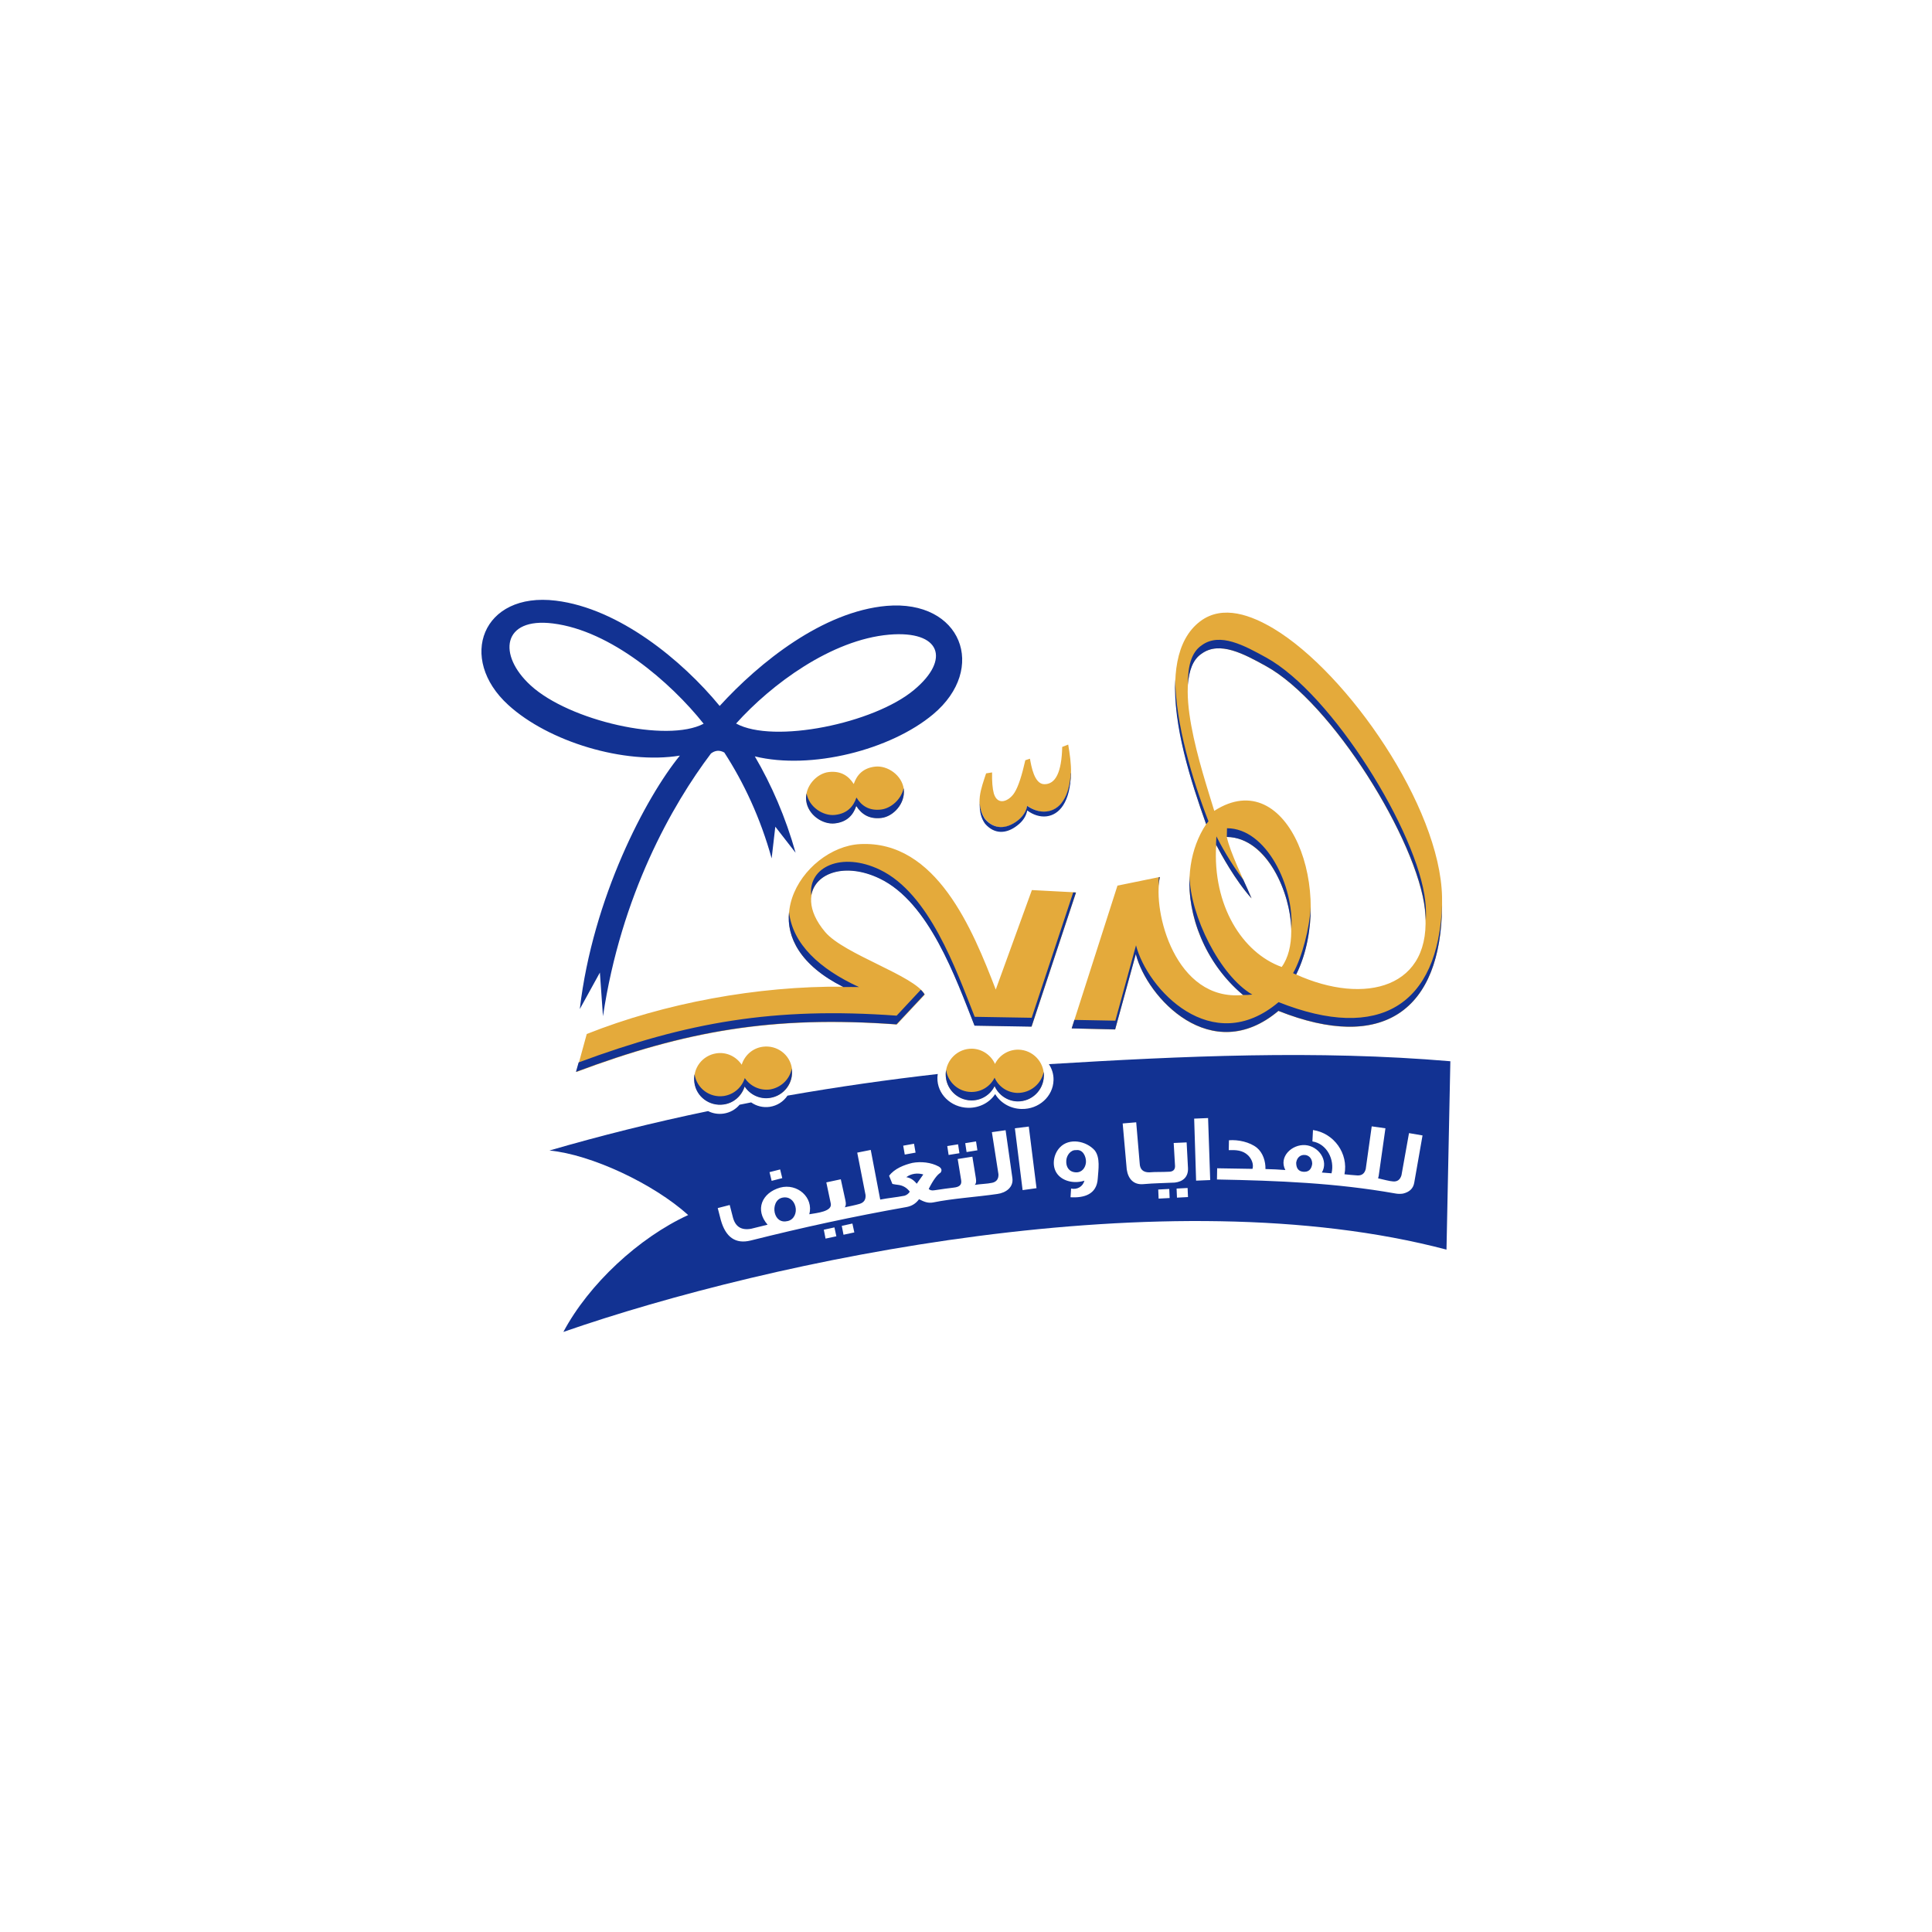 <?xml version="1.0" encoding="utf-8"?>
<!-- Generator: Adobe Illustrator 28.5.0, SVG Export Plug-In . SVG Version: 9.03 Build 54727)  -->
<svg version="1.1" xmlns="http://www.w3.org/2000/svg" xmlns:xlink="http://www.w3.org/1999/xlink" x="0px" y="0px"
	 viewBox="0 0 1000 1000" style="enable-background:new 0 0 1000 1000;" xml:space="preserve">
<style type="text/css">
	.Drop_x0020_Shadow{fill:none;}
	.Outer_x0020_Glow_x0020_5_x0020_pt{fill:none;}
	.Blue_x0020_Neon{fill:none;stroke:#89ABD9;stroke-width:7;stroke-linecap:round;stroke-linejoin:round;}
	.Chrome_x0020_Highlight{fill:url(#SVGID_1_);stroke:#FFFFFF;stroke-width:0.363;stroke-miterlimit:1;}
	.Jive_GS{fill:#FFDC00;}
	.Alyssa_GS{fill:#A5CFE3;}
	.st0{display:none;}
	.st1{display:inline;}
	.st2{fill:#EEF2F8;}
	.st3{fill:#3273CC;}
	.st4{fill:url(#SVGID_00000176020861240113919030000015759802961939949492_);}
	.st5{fill:#D7DEFB;}
	.st6{fill:#14279A;}
	.st7{fill-rule:evenodd;clip-rule:evenodd;fill:url(#SVGID_00000163785443435054710280000008661405810348045710_);}
	.st8{fill:#0F2D73;}
	.st9{fill-rule:evenodd;clip-rule:evenodd;fill:url(#SVGID_00000152951608662711359520000002910489085611222418_);}
	.st10{fill:#F5D553;}
	.st11{fill-rule:evenodd;clip-rule:evenodd;fill:url(#SVGID_00000004514737831912165970000011084687599387656334_);}
	.st12{fill:#0D28B6;}
	.st13{fill-rule:evenodd;clip-rule:evenodd;fill:#0F2D73;}
	.st14{fill-rule:evenodd;clip-rule:evenodd;fill:url(#SVGID_00000102542747821758883270000011665770490563379631_);}
	.st15{fill-rule:evenodd;clip-rule:evenodd;fill:url(#SVGID_00000174593276339795252090000013201247545353648818_);}
	.st16{fill-rule:evenodd;clip-rule:evenodd;fill:url(#SVGID_00000050663226471283360470000005841543209828461723_);}
	.st17{fill-rule:evenodd;clip-rule:evenodd;fill:url(#SVGID_00000142874237822263442100000002264131795946452146_);}
	.st18{fill-rule:evenodd;clip-rule:evenodd;fill:#811A10;}
	.st19{fill-rule:evenodd;clip-rule:evenodd;fill:#FFFF54;}
	.st20{fill-rule:evenodd;clip-rule:evenodd;fill:#F9F9F9;}
	.st21{fill-rule:evenodd;clip-rule:evenodd;fill:#113160;}
	.st22{fill-rule:evenodd;clip-rule:evenodd;fill:#CA9633;}
	.st23{fill-rule:evenodd;clip-rule:evenodd;fill:#3F8EF6;}
	.st24{fill-rule:evenodd;clip-rule:evenodd;fill:#69A530;}
	.st25{fill-rule:evenodd;clip-rule:evenodd;fill:#A07826;}
	.st26{fill:#113160;}
	.st27{fill-rule:evenodd;clip-rule:evenodd;fill:url(#SVGID_00000110469999071297185410000001814582072458819246_);}
	.st28{fill-rule:evenodd;clip-rule:evenodd;fill:url(#SVGID_00000181050932677344691630000006194844754494355081_);}
	.st29{fill-rule:evenodd;clip-rule:evenodd;fill:url(#SVGID_00000132809812225543210820000000275284472852547256_);}
	.st30{fill-rule:evenodd;clip-rule:evenodd;fill:#DDDBF7;}
	.st31{fill-rule:evenodd;clip-rule:evenodd;fill:#6E8527;}
	.st32{fill-rule:evenodd;clip-rule:evenodd;fill:#070055;}
	.st33{fill-rule:evenodd;clip-rule:evenodd;fill:#A3CACA;}
	.st34{fill-rule:evenodd;clip-rule:evenodd;fill:#283F40;}
	.st35{fill-rule:evenodd;clip-rule:evenodd;fill:#406565;}
	.st36{fill-rule:evenodd;clip-rule:evenodd;fill:#D4E6E7;}
	.st37{fill-rule:evenodd;clip-rule:evenodd;fill:#8B1A11;}
	.st38{fill-rule:evenodd;clip-rule:evenodd;fill:#BB401E;}
	.st39{fill-rule:evenodd;clip-rule:evenodd;fill:#570D07;}
	.st40{fill:#BB401E;}
	.st41{fill:#0C267D;}
	.st42{fill:#C06271;}
	.st43{fill-rule:evenodd;clip-rule:evenodd;fill:#7B162B;}
	.st44{fill-rule:evenodd;clip-rule:evenodd;fill:#AC2332;}
	.st45{fill-rule:evenodd;clip-rule:evenodd;}
	.st46{fill-rule:evenodd;clip-rule:evenodd;fill:#F8D95F;}
	.st47{fill-rule:evenodd;clip-rule:evenodd;fill:#784315;}
	.st48{fill:#BE6C3F;}
	.st49{fill:#312406;}
	.st50{fill-rule:evenodd;clip-rule:evenodd;fill:#312406;}
	.st51{fill:#A65F21;}
	.st52{fill-rule:evenodd;clip-rule:evenodd;fill:#673A11;}
	.st53{fill-rule:evenodd;clip-rule:evenodd;fill:#532F0C;}
	.st54{fill-rule:evenodd;clip-rule:evenodd;fill:#601308;}
	.st55{fill-rule:evenodd;clip-rule:evenodd;fill:#80AA33;}
	.st56{fill-rule:evenodd;clip-rule:evenodd;fill:#2A6448;}
	.st57{fill:#2A6448;}
	.st58{fill-rule:evenodd;clip-rule:evenodd;fill:#F9F9F9;stroke:#0D2839;stroke-width:0.567;stroke-miterlimit:10;}
	.st59{fill-rule:evenodd;clip-rule:evenodd;fill:#3A843D;}
	.st60{fill:#3A843D;}
	.st61{fill-rule:evenodd;clip-rule:evenodd;fill:#010872;}
	.st62{fill:#010872;}
	.st63{fill:#718BBF;}
	.st64{fill:#243E67;}
	.st65{fill:#355BA4;}
	.st66{fill:#428CC9;}
	.st67{fill:#0E2A7B;}
	.st68{fill-rule:evenodd;clip-rule:evenodd;fill:#0E2A7B;}
	.st69{fill-rule:evenodd;clip-rule:evenodd;fill:#FFFFFF;}
	.st70{fill-rule:evenodd;clip-rule:evenodd;fill:#6C623E;}
	.st71{fill-rule:evenodd;clip-rule:evenodd;fill:#8C1B11;}
	.st72{fill-rule:evenodd;clip-rule:evenodd;fill:#433B1E;}
	.st73{fill:none;}
	.st74{fill:#6C623E;}
	.st75{fill-rule:evenodd;clip-rule:evenodd;fill:url(#SVGID_00000034088800412795970520000010943580091943928463_);}
	.st76{fill-rule:evenodd;clip-rule:evenodd;fill:#CFBD5F;}
	.st77{fill-rule:evenodd;clip-rule:evenodd;fill:#3B3018;}
	.st78{fill-rule:evenodd;clip-rule:evenodd;fill:#E1CF6E;}
	.st79{fill-rule:evenodd;clip-rule:evenodd;fill:#F0B743;}
	.st80{fill-rule:evenodd;clip-rule:evenodd;fill:#666666;}
	.st81{fill-rule:evenodd;clip-rule:evenodd;fill:#B2B2B2;}
	.st82{fill:#B2B2B2;}
	.st83{fill-rule:evenodd;clip-rule:evenodd;fill:#5B5B5B;}
	.st84{fill:#B3B2B3;}
	.st85{fill-rule:evenodd;clip-rule:evenodd;fill:#FCF1DC;}
	.st86{fill-rule:evenodd;clip-rule:evenodd;fill:#3F6F1D;}
	.st87{fill-rule:evenodd;clip-rule:evenodd;fill:#58A32F;}
	.st88{fill-rule:evenodd;clip-rule:evenodd;fill:#2D4E12;}
	.st89{fill-rule:evenodd;clip-rule:evenodd;fill:#EFD4B1;}
	.st90{fill-rule:evenodd;clip-rule:evenodd;fill:#FAE6BF;}
	.st91{fill:#2D4E12;}
	.st92{fill-rule:evenodd;clip-rule:evenodd;fill:#3C72BD;}
	.st93{clip-path:url(#SVGID_00000088835676135290197320000006211334647077344645_);}
	.st94{fill-rule:evenodd;clip-rule:evenodd;fill:#3D73BD;}
	.st95{fill-rule:evenodd;clip-rule:evenodd;fill:#3D73BE;}
	.st96{fill-rule:evenodd;clip-rule:evenodd;fill:#3E74BE;}
	.st97{fill-rule:evenodd;clip-rule:evenodd;fill:#3F75BE;}
	.st98{fill-rule:evenodd;clip-rule:evenodd;fill:#4076BF;}
	.st99{fill-rule:evenodd;clip-rule:evenodd;fill:#4176BF;}
	.st100{fill-rule:evenodd;clip-rule:evenodd;fill:#4277BF;}
	.st101{fill-rule:evenodd;clip-rule:evenodd;fill:#4278BF;}
	.st102{fill-rule:evenodd;clip-rule:evenodd;fill:#4378C0;}
	.st103{fill-rule:evenodd;clip-rule:evenodd;fill:#4479C0;}
	.st104{fill-rule:evenodd;clip-rule:evenodd;fill:#457AC0;}
	.st105{fill-rule:evenodd;clip-rule:evenodd;fill:#457AC1;}
	.st106{fill-rule:evenodd;clip-rule:evenodd;fill:#467BC1;}
	.st107{fill-rule:evenodd;clip-rule:evenodd;fill:#477BC1;}
	.st108{fill-rule:evenodd;clip-rule:evenodd;fill:#487CC1;}
	.st109{fill-rule:evenodd;clip-rule:evenodd;fill:#497DC2;}
	.st110{fill-rule:evenodd;clip-rule:evenodd;fill:#4A7EC2;}
	.st111{fill-rule:evenodd;clip-rule:evenodd;fill:#4B7FC2;}
	.st112{fill-rule:evenodd;clip-rule:evenodd;fill:#4C7FC3;}
	.st113{fill-rule:evenodd;clip-rule:evenodd;fill:#4D80C3;}
	.st114{fill-rule:evenodd;clip-rule:evenodd;fill:#4E80C4;}
	.st115{fill-rule:evenodd;clip-rule:evenodd;fill:#4F81C4;}
	.st116{fill-rule:evenodd;clip-rule:evenodd;fill:#4F80C3;}
	.st117{fill-rule:evenodd;clip-rule:evenodd;fill:#4C7EC0;}
	.st118{fill-rule:evenodd;clip-rule:evenodd;fill:#4A7CBE;}
	.st119{fill-rule:evenodd;clip-rule:evenodd;fill:#4879BC;}
	.st120{fill-rule:evenodd;clip-rule:evenodd;fill:#4577B9;}
	.st121{fill-rule:evenodd;clip-rule:evenodd;fill:#4374B6;}
	.st122{fill-rule:evenodd;clip-rule:evenodd;fill:#4172B4;}
	.st123{fill-rule:evenodd;clip-rule:evenodd;fill:#3F6FB1;}
	.st124{fill-rule:evenodd;clip-rule:evenodd;fill:#3D6EAE;}
	.st125{fill-rule:evenodd;clip-rule:evenodd;fill:#3A6BAC;}
	.st126{fill-rule:evenodd;clip-rule:evenodd;fill:#3869A9;}
	.st127{fill-rule:evenodd;clip-rule:evenodd;fill:#3666A6;}
	.st128{fill-rule:evenodd;clip-rule:evenodd;fill:#3464A4;}
	.st129{fill-rule:evenodd;clip-rule:evenodd;fill:#3261A1;}
	.st130{fill-rule:evenodd;clip-rule:evenodd;fill:#305F9E;}
	.st131{fill-rule:evenodd;clip-rule:evenodd;fill:#2E5C9C;}
	.st132{fill-rule:evenodd;clip-rule:evenodd;fill:#2C5A99;}
	.st133{fill-rule:evenodd;clip-rule:evenodd;fill:#2A5796;}
	.st134{fill-rule:evenodd;clip-rule:evenodd;fill:#285594;}
	.st135{fill-rule:evenodd;clip-rule:evenodd;fill:#265291;}
	.st136{fill-rule:evenodd;clip-rule:evenodd;fill:#24508E;}
	.st137{fill-rule:evenodd;clip-rule:evenodd;fill:#224D8C;}
	.st138{fill-rule:evenodd;clip-rule:evenodd;fill:#204B89;}
	.st139{fill-rule:evenodd;clip-rule:evenodd;fill:#1E4886;}
	.st140{fill-rule:evenodd;clip-rule:evenodd;fill:#1C4684;}
	.st141{fill-rule:evenodd;clip-rule:evenodd;fill:#1A4381;}
	.st142{fill-rule:evenodd;clip-rule:evenodd;fill:#204A88;}
	.st143{fill-rule:evenodd;clip-rule:evenodd;fill:#224D8B;}
	.st144{fill-rule:evenodd;clip-rule:evenodd;fill:#24508F;}
	.st145{fill-rule:evenodd;clip-rule:evenodd;fill:#275492;}
	.st146{fill-rule:evenodd;clip-rule:evenodd;fill:#2A5795;}
	.st147{fill-rule:evenodd;clip-rule:evenodd;fill:#2D5B99;}
	.st148{fill-rule:evenodd;clip-rule:evenodd;fill:#305E9C;}
	.st149{fill-rule:evenodd;clip-rule:evenodd;fill:#3261A0;}
	.st150{fill-rule:evenodd;clip-rule:evenodd;fill:#3665A3;}
	.st151{fill-rule:evenodd;clip-rule:evenodd;fill:#3968A7;}
	.st152{fill-rule:evenodd;clip-rule:evenodd;fill:#3B6BAA;}
	.st153{fill-rule:evenodd;clip-rule:evenodd;fill:#3F6FAD;}
	.st154{fill-rule:evenodd;clip-rule:evenodd;fill:#4272B1;}
	.st155{fill-rule:evenodd;clip-rule:evenodd;fill:#4575B4;}
	.st156{fill-rule:evenodd;clip-rule:evenodd;fill:#4878B8;}
	.st157{fill-rule:evenodd;clip-rule:evenodd;fill:#4B7BBB;}
	.st158{fill-rule:evenodd;clip-rule:evenodd;fill:#4F7FBE;}
	.st159{fill-rule:evenodd;clip-rule:evenodd;fill:#5181C2;}
	.st160{fill-rule:evenodd;clip-rule:evenodd;fill:#5484C5;}
	.st161{fill-rule:evenodd;clip-rule:evenodd;fill:#5888C9;}
	.st162{fill-rule:evenodd;clip-rule:evenodd;fill:#5B8BCC;}
	.st163{fill-rule:evenodd;clip-rule:evenodd;fill:#5F8FCF;}
	.st164{fill-rule:evenodd;clip-rule:evenodd;fill:#6292D3;}
	.st165{fill-rule:evenodd;clip-rule:evenodd;fill:#6495D5;}
	.st166{fill-rule:evenodd;clip-rule:evenodd;fill:#6596D6;}
	.st167{fill-rule:evenodd;clip-rule:evenodd;fill:#6293D4;}
	.st168{fill-rule:evenodd;clip-rule:evenodd;fill:#6092D3;}
	.st169{fill-rule:evenodd;clip-rule:evenodd;fill:#5E90D2;}
	.st170{fill-rule:evenodd;clip-rule:evenodd;fill:#5D8FD1;}
	.st171{fill-rule:evenodd;clip-rule:evenodd;fill:#5B8DD0;}
	.st172{fill-rule:evenodd;clip-rule:evenodd;fill:#598CCF;}
	.st173{fill-rule:evenodd;clip-rule:evenodd;fill:#578ACE;}
	.st174{fill-rule:evenodd;clip-rule:evenodd;fill:#5689CD;}
	.st175{fill-rule:evenodd;clip-rule:evenodd;fill:#5487CC;}
	.st176{fill-rule:evenodd;clip-rule:evenodd;fill:#5286CB;}
	.st177{fill-rule:evenodd;clip-rule:evenodd;fill:#5184CA;}
	.st178{fill-rule:evenodd;clip-rule:evenodd;fill:#4F83C9;}
	.st179{fill-rule:evenodd;clip-rule:evenodd;fill:#4D81C8;}
	.st180{fill-rule:evenodd;clip-rule:evenodd;fill:#4C80C7;}
	.st181{fill-rule:evenodd;clip-rule:evenodd;fill:#4A7FC6;}
	.st182{fill-rule:evenodd;clip-rule:evenodd;fill:#487EC5;}
	.st183{fill-rule:evenodd;clip-rule:evenodd;fill:#477CC4;}
	.st184{fill-rule:evenodd;clip-rule:evenodd;fill:#457BC3;}
	.st185{fill-rule:evenodd;clip-rule:evenodd;fill:#4379C2;}
	.st186{fill-rule:evenodd;clip-rule:evenodd;fill:#4278C1;}
	.st187{fill-rule:evenodd;clip-rule:evenodd;fill:#4076C0;}
	.st188{fill-rule:evenodd;clip-rule:evenodd;fill:#3F75BF;}
	.st189{fill-rule:evenodd;clip-rule:evenodd;fill:#4277C0;}
	.st190{fill-rule:evenodd;clip-rule:evenodd;fill:#477CC2;}
	.st191{fill-rule:evenodd;clip-rule:evenodd;fill:#4A7FC4;}
	.st192{fill-rule:evenodd;clip-rule:evenodd;fill:#4E81C5;}
	.st193{fill-rule:evenodd;clip-rule:evenodd;fill:#5183C6;}
	.st194{fill-rule:evenodd;clip-rule:evenodd;fill:#5486C8;}
	.st195{fill-rule:evenodd;clip-rule:evenodd;fill:#5788CA;}
	.st196{fill-rule:evenodd;clip-rule:evenodd;fill:#5A8BCB;}
	.st197{fill-rule:evenodd;clip-rule:evenodd;fill:#5D8DCD;}
	.st198{fill-rule:evenodd;clip-rule:evenodd;fill:#6190CE;}
	.st199{fill-rule:evenodd;clip-rule:evenodd;fill:#6593CF;}
	.st200{fill-rule:evenodd;clip-rule:evenodd;fill:#6895D1;}
	.st201{fill-rule:evenodd;clip-rule:evenodd;fill:#6B98D2;}
	.st202{fill-rule:evenodd;clip-rule:evenodd;fill:#6E9AD3;}
	.st203{fill-rule:evenodd;clip-rule:evenodd;fill:#729DD5;}
	.st204{fill-rule:evenodd;clip-rule:evenodd;fill:#75A0D6;}
	.st205{fill-rule:evenodd;clip-rule:evenodd;fill:#79A2D7;}
	.st206{fill-rule:evenodd;clip-rule:evenodd;fill:#7CA6D9;}
	.st207{fill-rule:evenodd;clip-rule:evenodd;fill:#80A8DA;}
	.st208{fill-rule:evenodd;clip-rule:evenodd;fill:#82ABDB;}
	.st209{fill-rule:evenodd;clip-rule:evenodd;fill:#85AEDE;}
	.st210{fill-rule:evenodd;clip-rule:evenodd;fill:#89B0DF;}
	.st211{fill-rule:evenodd;clip-rule:evenodd;fill:#8DB3E0;}
	.st212{fill-rule:evenodd;clip-rule:evenodd;fill:#8CB2DF;}
	.st213{fill-rule:evenodd;clip-rule:evenodd;fill:#87ADDB;}
	.st214{fill-rule:evenodd;clip-rule:evenodd;fill:#82A9D8;}
	.st215{fill-rule:evenodd;clip-rule:evenodd;fill:#7EA4D4;}
	.st216{fill-rule:evenodd;clip-rule:evenodd;fill:#79A0D0;}
	.st217{fill-rule:evenodd;clip-rule:evenodd;fill:#749BCC;}
	.st218{fill-rule:evenodd;clip-rule:evenodd;fill:#6F97C8;}
	.st219{fill-rule:evenodd;clip-rule:evenodd;fill:#6A92C4;}
	.st220{fill-rule:evenodd;clip-rule:evenodd;fill:#668EC0;}
	.st221{fill-rule:evenodd;clip-rule:evenodd;fill:#608ABD;}
	.st222{fill-rule:evenodd;clip-rule:evenodd;fill:#5B85B9;}
	.st223{fill-rule:evenodd;clip-rule:evenodd;fill:#5781B5;}
	.st224{fill-rule:evenodd;clip-rule:evenodd;fill:#527DB1;}
	.st225{fill-rule:evenodd;clip-rule:evenodd;fill:#4E79AE;}
	.st226{fill-rule:evenodd;clip-rule:evenodd;fill:#4874AA;}
	.st227{fill-rule:evenodd;clip-rule:evenodd;fill:#4470A6;}
	.st228{fill-rule:evenodd;clip-rule:evenodd;fill:#3F6BA3;}
	.st229{fill-rule:evenodd;clip-rule:evenodd;fill:#3B679F;}
	.st230{fill-rule:evenodd;clip-rule:evenodd;fill:#36629B;}
	.st231{fill-rule:evenodd;clip-rule:evenodd;fill:#325E97;}
	.st232{fill-rule:evenodd;clip-rule:evenodd;fill:#2D5994;}
	.st233{fill-rule:evenodd;clip-rule:evenodd;fill:#2A5590;}
	.st234{fill-rule:evenodd;clip-rule:evenodd;fill:#25508C;}
	.st235{fill-rule:evenodd;clip-rule:evenodd;fill:#224C88;}
	.st236{fill-rule:evenodd;clip-rule:evenodd;fill:#1E4785;}
	.st237{fill-rule:evenodd;clip-rule:evenodd;fill:#CBCBCB;}
	.st238{fill-rule:evenodd;clip-rule:evenodd;fill:#9C1F14;}
	.st239{fill-rule:evenodd;clip-rule:evenodd;fill:url(#SVGID_00000096778942234062765680000016108565410812367792_);}
	.st240{fill:#462508;}
	.st241{fill:#C47835;}
	.st242{fill-rule:evenodd;clip-rule:evenodd;fill:url(#SVGID_00000048498549217676699590000004384118752507596205_);}
	.st243{fill:#F09F66;}
	.st244{fill-rule:evenodd;clip-rule:evenodd;fill:#462508;}
	.st245{fill-rule:evenodd;clip-rule:evenodd;fill:#F8F8F8;}
	.st246{fill-rule:evenodd;clip-rule:evenodd;fill:url(#SVGID_00000120535443000478078630000018279244679319186082_);}
	.st247{fill-rule:evenodd;clip-rule:evenodd;fill:url(#SVGID_00000171690881409638257490000009186247481929640102_);}
	.st248{fill-rule:evenodd;clip-rule:evenodd;fill:#5B2733;}
	.st249{fill-rule:evenodd;clip-rule:evenodd;fill:#E4AA3B;}
	.st250{fill:#123292;}
	.st251{fill-rule:evenodd;clip-rule:evenodd;fill:#123292;}
	.st252{fill-rule:evenodd;clip-rule:evenodd;fill:#B94644;}
	.st253{fill-rule:evenodd;clip-rule:evenodd;fill:#89332F;}
	.st254{fill-rule:evenodd;clip-rule:evenodd;fill:#F1D275;}
	.st255{fill-rule:evenodd;clip-rule:evenodd;fill:#E5C465;}
	.st256{fill-rule:evenodd;clip-rule:evenodd;fill:#521A56;}
	.st257{fill:#521A56;}
	.st258{fill-rule:evenodd;clip-rule:evenodd;fill:#E4D8E6;}
	.st259{fill-rule:evenodd;clip-rule:evenodd;fill:#885A8D;}
	.st260{fill-rule:evenodd;clip-rule:evenodd;fill:#BB672E;}
	.st261{fill:#BB672E;}
	.st262{fill-rule:evenodd;clip-rule:evenodd;fill:#FBF9F2;}
	.st263{fill-rule:evenodd;clip-rule:evenodd;fill:#F2F9FB;stroke:#000000;stroke-width:0.216;stroke-miterlimit:10;}
	.st264{fill-rule:evenodd;clip-rule:evenodd;fill:#3C8424;}
	.st265{fill:#3C8424;}
	.st266{fill:#521E08;}
	.st267{fill-rule:evenodd;clip-rule:evenodd;fill:#521E08;}
	.st268{fill-rule:evenodd;clip-rule:evenodd;fill:#B3704A;}
	.st269{fill:#5F360F;}
	.st270{fill-rule:evenodd;clip-rule:evenodd;fill:#F9DF75;}
	.st271{fill-rule:evenodd;clip-rule:evenodd;fill:#5F360F;}
	.st272{fill-rule:evenodd;clip-rule:evenodd;fill:#FFFFD0;}
	.st273{fill-rule:evenodd;clip-rule:evenodd;fill:url(#SVGID_00000018224077983874836380000001628884741208083091_);}
	.st274{fill-rule:evenodd;clip-rule:evenodd;fill:url(#SVGID_00000169553264405027384930000015600062401088050050_);}
	.st275{fill-rule:evenodd;clip-rule:evenodd;fill:#ECC278;}
	.st276{fill:#381F06;}
	.st277{fill-rule:evenodd;clip-rule:evenodd;fill:url(#SVGID_00000106856039197830767310000017530664643398568078_);}
	.st278{fill:#666666;}
	.st279{fill-rule:evenodd;clip-rule:evenodd;fill:url(#SVGID_00000121253151364199583200000017275200077172058557_);}
	.st280{fill-rule:evenodd;clip-rule:evenodd;fill:url(#SVGID_00000065051130149844254320000015441046267140829068_);}
	.st281{fill-rule:evenodd;clip-rule:evenodd;fill:url(#SVGID_00000122000867200733191430000005333290360840225967_);}
	.st282{fill-rule:evenodd;clip-rule:evenodd;fill:url(#SVGID_00000062910185010803600530000008399929199419631018_);}
	.st283{fill-rule:evenodd;clip-rule:evenodd;fill:url(#SVGID_00000138555727743497516770000016527742210159644861_);}
	.st284{fill-rule:evenodd;clip-rule:evenodd;fill:url(#SVGID_00000052806171353446539550000012014423719343389339_);}
	.st285{fill-rule:evenodd;clip-rule:evenodd;fill:url(#SVGID_00000080916153617706881260000004118278737656750771_);}
	.st286{fill-rule:evenodd;clip-rule:evenodd;fill:url(#SVGID_00000114775689897218952940000012891346213331051918_);}
	.st287{fill-rule:evenodd;clip-rule:evenodd;fill:#163CB0;}
	.st288{fill-rule:evenodd;clip-rule:evenodd;fill:#FFFF6D;}
	.st289{fill-rule:evenodd;clip-rule:evenodd;fill:#AC511F;}
	.st290{fill-rule:evenodd;clip-rule:evenodd;fill:#448424;}
	.st291{fill-rule:evenodd;clip-rule:evenodd;fill:#8E4318;}
	.st292{fill:#8E4318;}
	.st293{fill-rule:evenodd;clip-rule:evenodd;fill:url(#SVGID_00000171681623857504299630000005057442503943340222_);}
	.st294{fill-rule:evenodd;clip-rule:evenodd;fill-opacity:0.251;}
	.st295{fill-rule:evenodd;clip-rule:evenodd;fill:url(#SVGID_00000157288938746382230560000014472765000810265222_);}
	.st296{fill-rule:evenodd;clip-rule:evenodd;fill:url(#SVGID_00000152959814665914816740000004047767564290535823_);}
	.st297{fill-rule:evenodd;clip-rule:evenodd;fill:url(#SVGID_00000034785529194578909520000004940257222559371928_);}
	.st298{fill-rule:evenodd;clip-rule:evenodd;fill:url(#SVGID_00000106843021119421828280000006616688588790834319_);}
	.st299{fill-rule:evenodd;clip-rule:evenodd;fill:url(#SVGID_00000137811520173529696300000016820331315872559807_);}
	.st300{fill:#7C4215;}
	.st301{fill-rule:evenodd;clip-rule:evenodd;fill:#F5DAC0;}
	.st302{fill-rule:evenodd;clip-rule:evenodd;fill:#E5E5E5;}
	.st303{fill:#FFFFFF;}
	.st304{fill:url(#SVGID_00000033327978162848617000000009230459442372514439_);}
	.st305{fill-rule:evenodd;clip-rule:evenodd;fill:#9C876D;fill-opacity:0.502;}
	.st306{fill-rule:evenodd;clip-rule:evenodd;fill:#EDE5DA;}
	.st307{fill-rule:evenodd;clip-rule:evenodd;fill:url(#SVGID_00000137817398770551680860000006733510967480275879_);}
	.st308{fill-rule:evenodd;clip-rule:evenodd;fill:url(#SVGID_00000175318505996859149470000008553682221069793681_);}
	.st309{fill-rule:evenodd;clip-rule:evenodd;fill:#25120D;}
	.st310{fill-rule:evenodd;clip-rule:evenodd;fill:#A63F33;}
	.st311{fill-rule:evenodd;clip-rule:evenodd;fill:url(#SVGID_00000152972223263036192660000011667075785601160112_);}
	.st312{fill-rule:evenodd;clip-rule:evenodd;fill:url(#SVGID_00000091016390732658151960000006993848736012118707_);}
	.st313{fill-rule:evenodd;clip-rule:evenodd;fill:url(#SVGID_00000031902572700408023980000009019982485050608530_);}
	.st314{fill-rule:evenodd;clip-rule:evenodd;fill-opacity:0.502;}
	.st315{fill:#DD652C;}
	.st316{clip-path:url(#SVGID_00000012436717816256889810000003272526181880601251_);}
	.st317{fill-rule:evenodd;clip-rule:evenodd;fill:#804828;}
	.st318{fill-rule:evenodd;clip-rule:evenodd;fill:#7F4728;}
	.st319{fill-rule:evenodd;clip-rule:evenodd;fill:#7D4727;}
	.st320{fill-rule:evenodd;clip-rule:evenodd;fill:#7C4626;}
	.st321{fill-rule:evenodd;clip-rule:evenodd;fill:#7A4426;}
	.st322{fill-rule:evenodd;clip-rule:evenodd;fill:#794325;}
	.st323{fill-rule:evenodd;clip-rule:evenodd;fill:#784225;}
	.st324{fill-rule:evenodd;clip-rule:evenodd;fill:#764225;}
	.st325{fill-rule:evenodd;clip-rule:evenodd;fill:#754124;}
	.st326{fill-rule:evenodd;clip-rule:evenodd;fill:#734024;}
	.st327{fill-rule:evenodd;clip-rule:evenodd;fill:#723F23;}
	.st328{fill-rule:evenodd;clip-rule:evenodd;fill:#703E22;}
	.st329{fill-rule:evenodd;clip-rule:evenodd;fill:#6F3E22;}
	.st330{fill-rule:evenodd;clip-rule:evenodd;fill:#6D3D22;}
	.st331{fill-rule:evenodd;clip-rule:evenodd;fill:#6B3C21;}
	.st332{fill-rule:evenodd;clip-rule:evenodd;fill:#6A3B21;}
	.st333{fill-rule:evenodd;clip-rule:evenodd;fill:#693B21;}
	.st334{fill-rule:evenodd;clip-rule:evenodd;fill:#683A20;}
	.st335{fill-rule:evenodd;clip-rule:evenodd;fill:#663920;}
	.st336{fill-rule:evenodd;clip-rule:evenodd;fill:#65381F;}
	.st337{fill-rule:evenodd;clip-rule:evenodd;fill:#63371E;}
	.st338{fill-rule:evenodd;clip-rule:evenodd;fill:#62371E;}
	.st339{fill-rule:evenodd;clip-rule:evenodd;fill:#60361E;}
	.st340{fill-rule:evenodd;clip-rule:evenodd;fill:#5F351E;}
	.st341{fill-rule:evenodd;clip-rule:evenodd;fill:#5D341D;}
	.st342{fill-rule:evenodd;clip-rule:evenodd;fill:#5B331D;}
	.st343{fill-rule:evenodd;clip-rule:evenodd;fill:#59311C;}
	.st344{fill-rule:evenodd;clip-rule:evenodd;fill:#58301B;}
	.st345{fill-rule:evenodd;clip-rule:evenodd;fill:#562F1B;}
	.st346{fill-rule:evenodd;clip-rule:evenodd;fill:#552F1A;}
	.st347{fill-rule:evenodd;clip-rule:evenodd;fill:#532E1A;}
	.st348{fill-rule:evenodd;clip-rule:evenodd;fill:#522D1A;}
	.st349{fill-rule:evenodd;clip-rule:evenodd;fill:#502C19;}
	.st350{fill-rule:evenodd;clip-rule:evenodd;fill:#4F2B19;}
	.st351{fill-rule:evenodd;clip-rule:evenodd;fill:#4D2B19;}
	.st352{fill-rule:evenodd;clip-rule:evenodd;fill:#4C2A18;}
	.st353{fill-rule:evenodd;clip-rule:evenodd;fill:#4B2917;}
	.st354{fill-rule:evenodd;clip-rule:evenodd;fill:#492817;}
	.st355{fill-rule:evenodd;clip-rule:evenodd;fill:#AE8D77;}
	.st356{clip-path:url(#SVGID_00000040575989592410093500000001433372131007657601_);}
	.st357{fill-rule:evenodd;clip-rule:evenodd;fill:#82491F;}
	.st358{fill-rule:evenodd;clip-rule:evenodd;fill:#E3803A;}
	.st359{fill-rule:evenodd;clip-rule:evenodd;fill:#E27F3A;}
	.st360{fill-rule:evenodd;clip-rule:evenodd;fill:#E07E39;}
	.st361{fill-rule:evenodd;clip-rule:evenodd;fill:#DF7D39;}
	.st362{fill-rule:evenodd;clip-rule:evenodd;fill:#DD7C38;}
	.st363{fill-rule:evenodd;clip-rule:evenodd;fill:#DB7B38;}
	.st364{fill-rule:evenodd;clip-rule:evenodd;fill:#D97A37;}
	.st365{fill-rule:evenodd;clip-rule:evenodd;fill:#D77937;}
	.st366{fill-rule:evenodd;clip-rule:evenodd;fill:#D57836;}
	.st367{fill-rule:evenodd;clip-rule:evenodd;fill:#D37736;}
	.st368{fill-rule:evenodd;clip-rule:evenodd;fill:#D27635;}
	.st369{fill-rule:evenodd;clip-rule:evenodd;fill:#D17535;}
	.st370{fill-rule:evenodd;clip-rule:evenodd;fill:#CF7434;}
	.st371{fill-rule:evenodd;clip-rule:evenodd;fill:#CD7334;}
	.st372{fill-rule:evenodd;clip-rule:evenodd;fill:#CB7233;}
	.st373{fill-rule:evenodd;clip-rule:evenodd;fill:#C97133;}
	.st374{fill-rule:evenodd;clip-rule:evenodd;fill:#C77032;}
	.st375{fill-rule:evenodd;clip-rule:evenodd;fill:#C56F32;}
	.st376{fill-rule:evenodd;clip-rule:evenodd;fill:#C36E31;}
	.st377{fill-rule:evenodd;clip-rule:evenodd;fill:#C26D30;}
	.st378{fill-rule:evenodd;clip-rule:evenodd;fill:#C06C30;}
	.st379{fill-rule:evenodd;clip-rule:evenodd;fill:#BE6B30;}
	.st380{fill-rule:evenodd;clip-rule:evenodd;fill:#BC6A2F;}
	.st381{fill-rule:evenodd;clip-rule:evenodd;fill:#BA682E;}
	.st382{fill-rule:evenodd;clip-rule:evenodd;fill:#B8672E;}
	.st383{fill-rule:evenodd;clip-rule:evenodd;fill:#B6662E;}
	.st384{fill-rule:evenodd;clip-rule:evenodd;fill:#B5652D;}
	.st385{fill-rule:evenodd;clip-rule:evenodd;fill:#B3642C;}
	.st386{fill-rule:evenodd;clip-rule:evenodd;fill:#A95F2A;}
	.st387{fill-rule:evenodd;clip-rule:evenodd;fill:#9C5826;}
	.st388{fill-rule:evenodd;clip-rule:evenodd;fill:#8F5022;}
	.st389{fill-rule:evenodd;clip-rule:evenodd;fill:#F0BB8F;}
	.st390{clip-path:url(#SVGID_00000116228091318416909600000005610569887123707016_);}
	.st391{clip-path:url(#SVGID_00000005973085118599034080000007526756795121113244_);}
	.st392{clip-path:url(#SVGID_00000181784452012429378320000005789969703586297235_);}
	.st393{clip-path:url(#SVGID_00000000223865220803706930000016040539566564135831_);}
	.st394{fill-rule:evenodd;clip-rule:evenodd;fill:#3D2213;}
	.st395{fill-rule:evenodd;clip-rule:evenodd;fill:#7F4828;}
	.st396{fill-rule:evenodd;clip-rule:evenodd;fill:#7E4727;}
	.st397{fill-rule:evenodd;clip-rule:evenodd;fill:#7D4627;}
	.st398{fill-rule:evenodd;clip-rule:evenodd;fill:#7B4526;}
	.st399{fill-rule:evenodd;clip-rule:evenodd;fill:#794425;}
	.st400{fill-rule:evenodd;clip-rule:evenodd;fill:#784325;}
	.st401{fill-rule:evenodd;clip-rule:evenodd;fill:#774225;}
	.st402{fill-rule:evenodd;clip-rule:evenodd;fill:#764125;}
	.st403{fill-rule:evenodd;clip-rule:evenodd;fill:#744124;}
	.st404{fill-rule:evenodd;clip-rule:evenodd;fill:#703F23;}
	.st405{fill-rule:evenodd;clip-rule:evenodd;fill:#6E3D22;}
	.st406{fill-rule:evenodd;clip-rule:evenodd;fill:#6C3D22;}
	.st407{fill-rule:evenodd;clip-rule:evenodd;fill:#683A21;}
	.st408{fill-rule:evenodd;clip-rule:evenodd;fill:#673920;}
	.st409{fill-rule:evenodd;clip-rule:evenodd;fill:#64381F;}
	.st410{fill-rule:evenodd;clip-rule:evenodd;fill:#4F2C19;}
	.st411{fill-rule:evenodd;clip-rule:evenodd;fill:#472716;}
	.st412{clip-path:url(#SVGID_00000011736153688301443480000017753857995700136088_);}
	.st413{clip-path:url(#SVGID_00000096024304943094469670000012587832083434919316_);}
	.st414{clip-path:url(#SVGID_00000021814475113100323570000000382199326870289581_);}
	.st415{fill-rule:evenodd;clip-rule:evenodd;fill-opacity:0.102;}
	.st416{fill-rule:evenodd;clip-rule:evenodd;fill:#4D4D4D;}
	
		.st417{fill-rule:evenodd;clip-rule:evenodd;fill:url(#SVGID_00000093874548935572938260000011426947413407489963_);filter:url(#Adobe_OpacityMaskFilter);}
	.st418{mask:url(#id0_00000132784111612117119550000004063851884162520510_);fill-rule:evenodd;clip-rule:evenodd;fill:#FFFFFF;}
	.st419{fill-rule:evenodd;clip-rule:evenodd;fill:#D79935;}
	.st420{fill-rule:evenodd;clip-rule:evenodd;fill:#4F320C;}
	.st421{fill:#4F320C;}
	.st422{fill-rule:evenodd;clip-rule:evenodd;fill:url(#SVGID_00000057840169076406023720000017471111668079063702_);}
	.st423{fill-rule:evenodd;clip-rule:evenodd;fill:#F2EAD6;}
	.st424{fill-rule:evenodd;clip-rule:evenodd;fill:#EFEFEF;}
	.st425{fill-rule:evenodd;clip-rule:evenodd;fill:#DBDBDB;}
	.st426{fill-rule:evenodd;clip-rule:evenodd;fill:#C7C7C7;}
	.st427{fill-rule:evenodd;clip-rule:evenodd;fill:#459936;}
	.st428{fill-rule:evenodd;clip-rule:evenodd;fill:#11309C;}
	.st429{fill-rule:evenodd;clip-rule:evenodd;fill:#3A842E;}
	.st430{fill:#0D2892;}
	.st431{fill:#E8B73F;}
</style>
<linearGradient id="SVGID_1_" gradientUnits="userSpaceOnUse" x1="-2467" y1="5957" x2="-2467" y2="5956">
	<stop  offset="0" style="stop-color:#656565"/>
	<stop  offset="0.618" style="stop-color:#1B1B1B"/>
	<stop  offset="0.629" style="stop-color:#545454"/>
	<stop  offset="0.983" style="stop-color:#3E3E3E"/>
</linearGradient>
<g id="Layer_1" class="st0">
	<g class="st1">
		<path class="st2" d="M141,141v718h718V141H141z M753,753H247V247h506V753z"/>
	</g>
</g>
<g id="Layer_2">
	<g id="Layer_x0020_1_00000178178897901471819700000017082186454632074392_">
		<g id="_2334595444800">
			<path class="st249" d="M629.5,437.3c2.5,4.8,9.9,18.4,18.3,27.7c-4.2-9.8-11.2-24.1-12.8-31.8c25.9,0,42,48.6,28.4,67.3
				C643.1,493.2,627.5,468.7,629.5,437.3L629.5,437.3z M550.4,414.4c-4.5,7-12.3,7.4-18.6,2.7c-0.6,3-2.3,5.6-5.2,7.8
				c-5.5,4.3-11.7,4.7-16.6-0.9c-5.6-7.6-2.1-16,0.4-23.7l3.1-0.5c-0.1,4.7,0.2,8.3,0.9,10.9c2,6.7,8.1,3.9,10.8-0.6
				c1.9-3.1,3.7-8.6,5.5-16.6l2.4-0.8c0.7,3.8,2.2,13.1,7.4,13.2c5.9,0.1,9-6.3,9.3-19.3l3.1-1.2C554.5,394.9,556,405.8,550.4,414.4
				L550.4,414.4z M370.8,545.2c5.3-0.8,10.3,1.7,13.1,5.9c1.5-4.8,5.6-8.6,10.9-9.3c7.3-1,14.1,4,15.1,11.3c1,7.3-4,14.1-11.3,15.1
				c-5.3,0.8-10.3-1.7-13.1-5.9c-1.5,4.8-5.6,8.6-10.9,9.3c-7.3,1-14.1-4-15.1-11.3C358.4,553,363.5,546.3,370.8,545.2L370.8,545.2z
				 M429,399.6c6.3-0.7,10.2,2,12.9,6.2c1.6-4.7,4.8-8.3,11.1-9c6.3-0.7,13.9,4.4,14.8,11.7c0.8,7.3-5.4,14.1-11.7,14.8
				c-6.3,0.7-10.2-2-12.9-6.2c-1.6,4.7-4.8,8.3-11.1,9c-6.3,0.7-13.9-4.4-14.8-11.7C416.4,407.1,422.7,400.3,429,399.6z
				 M503.1,542.8c5.3,0.1,9.9,3.4,11.9,7.9c2.2-4.5,6.9-7.5,12.2-7.4c7.4,0.2,13.2,6.3,13.1,13.6c-0.2,7.4-6.3,13.2-13.6,13.1
				c-5.3-0.1-9.9-3.4-11.9-7.9c-2.2,4.5-6.9,7.5-12.2,7.4c-7.4-0.2-13.2-6.3-13.1-13.6C489.7,548.5,495.8,542.7,503.1,542.8z
				 M436.6,510.7c-44.6-0.4-92.7,8.5-132.9,24.5l-5.4,19.7c56.6-21.2,101.8-29.3,165.9-24.6l14.5-15.5c-5.3-9.8-41.8-20.8-51.6-32.4
				c-19.1-22.6,2.5-40.3,28.4-27.7c25.5,12.3,39.2,51.3,49,76.1l29.5,0.5l23-69.4l-22.9-1.2l-18.7,51.5
				c-11.9-30.9-30.7-77.3-70.2-75.3C415.5,438.4,383.9,485.1,436.6,510.7z M628.5,419.7c-6.2-20.5-23.3-70.1-6.7-81.3
				c9.4-6.9,22.2,0.2,33.3,6.3c34.3,18.8,78.5,90.5,82.4,126.1c4.5,40.9-31.3,49.6-66.6,33.6C691.6,462.3,667.1,394.8,628.5,419.7
				L628.5,419.7z M643.4,515c-35.1,3.5-47-43.4-43-61.1l-22,4.5l-23.7,73.9l22.5,0.6l10.7-39c5.7,22.5,39.1,58.6,73.8,29.4
				c55.1,21.9,85.9-0.9,84.7-59.1c-1-46.6-48.7-115.7-87.1-138.8c-11.4-6.8-26.3-12.7-38.1-3.8c-25.9,19.7-6.5,78.1,3.1,105
				C607.4,452.1,616,492,643.4,515L643.4,515z"/>
			<path class="st250" d="M411.8,441.4c-5.2-18.5-12.5-35.2-21.1-49.9c29.1,7.1,70.2-3.3,92.3-21.8c28.3-23.7,14.6-59.4-24.1-56.1
				c-33,2.9-65.8,29.2-86.4,51.8c-19.4-23.6-52.1-50.5-84.8-54.5c-38.2-4.7-51,30-24.6,54c20.8,19,60,30.9,88.8,26.2
				c-17.5,21.4-45.1,73.6-51.8,131.2l10.4-18.9l1.6,22.6c9.4-62.8,35.8-109.4,55.9-136c2.1-1.6,4.4-1.9,6.9-0.5
				c10.1,15.6,18.7,33.9,24.5,54.8l1.9-16.4L411.8,441.4L411.8,441.4z M364.2,374.6c-19,10-69.5-1.5-89.5-19.8
				c-17.3-15.8-14.7-35.4,11.5-32.1C316.1,326.4,347,353,364.2,374.6z M381,374.5c18.3-20.4,49.4-43.4,79.2-46
				c26.7-2.3,31.9,12.8,12.9,28.6C452.3,374.5,400.4,385.1,381,374.5z"/>
			<path class="st251" d="M284.4,595.5c26.5-7.7,54.1-14.6,82.1-20.4c2.4,1.2,5.1,1.7,8,1.3c3.4-0.5,6.3-2.2,8.3-4.6
				c2-0.4,4-0.8,6-1.2c2.7,1.9,6.1,2.8,9.6,2.3c3.9-0.6,7.1-2.7,9.2-5.8c26.2-4.6,52.3-8.3,77.8-11.2c-0.1,0.6-0.2,1.3-0.2,1.9
				c-0.2,8.4,6.9,15.4,15.9,15.6c5.9,0.1,11.1-2.7,14-7.1c2.7,4.5,7.8,7.6,13.7,7.7c8.9,0.2,16.3-6.5,16.5-14.9
				c0.1-3-0.8-5.9-2.4-8.3c69.4-4.2,138.6-7.4,207.8-1.5l-2,97.5c-144.4-38.1-349.2,5.1-457.1,42.6c13.2-24.8,39.1-48.8,64.6-60.5
				C338.4,612.8,306.2,597.6,284.4,595.5L284.4,595.5z"/>
			<path class="st251" d="M629.5,437.3c2.5,4.8,9.9,18.4,18.3,27.7c-1.2-2.9-2.7-6.3-4.3-9.7c-6.5-8.5-11.9-18.4-13.9-22.4
				c-0.1,1.9-0.2,3.9-0.2,5.8C629.5,438.2,629.5,437.8,629.5,437.3z M554.3,400.5c-0.2,7-1.5,12.4-4,16.3c-4.5,7-12.3,7.4-18.6,2.7
				c-0.6,3-2.3,5.6-5.2,7.8c-5.5,4.3-11.7,4.7-16.6-0.9c-2-2.7-2.9-6.2-2.8-10.2c0-0.6,0-1.1,0-1.6c0,3.7,1,6.9,2.8,9.4
				c4.8,5.5,11,5.1,16.6,0.9c2.9-2.2,4.6-4.8,5.2-7.8c6,4.4,14.2,4.3,18.6-2.7c2.3-3.5,3.6-8.3,3.9-14.4L554.3,400.5L554.3,400.5z
				 M668.4,480.8c1.5-22-12.9-52.1-33.3-52.1l-0.1,4.5C656.4,433.6,667.9,462.9,668.4,480.8L668.4,480.8z M409.8,553.1L409.8,553.1
				c1.1,7.3-4,14.1-11.3,15.2c-5.3,0.8-10.3-1.7-13.1-5.9c-1.5,4.8-5.6,8.6-10.9,9.3c-7.3,1-14.1-4-15.1-11.3
				c-0.2-1.5-0.2-3,0.1-4.4c1.1,7.3,7.8,12.3,15.1,11.3c5.3-0.8,9.4-4.5,10.9-9.3c2.8,4.2,7.8,6.6,13.1,5.9
				C404.4,562.9,408.8,558.5,409.8,553.1z M467.7,408c0,0.2,0.1,0.4,0.1,0.6c0.8,7.3-5.4,14.1-11.7,14.8c-6.3,0.7-10.2-2-12.9-6.2
				c-1.6,4.7-4.8,8.3-11.1,9c-6.3,0.7-13.9-4.4-14.8-11.7c-0.2-1.3-0.1-2.6,0.2-3.8c1.2,7,8.6,11.8,14.7,11.1
				c6.3-0.7,9.5-4.3,11.1-9c2.6,4.3,6.6,7,12.9,6.2C461.3,418.3,466.5,413.7,467.7,408z M540.2,554.8c0.1,0.7,0.2,1.5,0.1,2.2
				c-0.2,7.4-6.3,13.2-13.6,13.1c-5.3-0.1-9.9-3.4-11.9-7.9c-2.2,4.5-6.9,7.5-12.2,7.4c-7.4-0.2-13.2-6.3-13.1-13.6
				c0-0.8,0.1-1.5,0.2-2.2c0.9,6.3,6.3,11.3,12.9,11.4c5.3,0.1,10-2.9,12.2-7.4c2,4.6,6.6,7.8,11.9,7.9
				C533.4,565.7,539,561,540.2,554.8L540.2,554.8z M299.5,549.9l-1.4,4.9c56.6-21.2,101.8-29.3,165.9-24.6l14.5-15.5
				c-0.4-0.8-1.1-1.6-1.9-2.4l-12.5,13.4C400.6,521.1,355.6,529.1,299.5,549.9L299.5,549.9z M419.9,463.4c2-11.6,17.7-17.2,35.5-8.6
				c25.5,12.3,39.2,51.3,49,76.1l29.5,0.5l23-69.4l-1.4-0.1L534,526.8l-29.5-0.5c-9.8-24.8-23.5-63.8-49-76.1
				C435.6,440.6,418.2,448.8,419.9,463.4L419.9,463.4z M408.4,472.1c-1.4,12.7,5.6,27.5,28.1,38.8c2.7,0,5.4-0.1,8.1,0
				C424.2,501.5,410.3,488.7,408.4,472.1z M614.9,354.4c0.5-7.2,2.5-13,7-16c9.4-6.9,22.2,0.2,33.3,6.3
				c34.3,18.8,78.5,90.5,82.4,126.1c0.2,1.9,0.3,3.8,0.4,5.6c0.2-3.1,0.1-6.4-0.3-10c-3.8-35.5-48.1-107.3-82.4-126.1
				c-11.1-6.1-23.9-13.2-33.3-6.3C616.6,337.6,614.7,345.1,614.9,354.4z M670.9,504.4c5.5-10.8,7.6-24.3,7.5-34.9
				c-0.5,10.5-4.4,25.9-9.1,34.2C669.8,504,670.4,504.2,670.9,504.4L670.9,504.4z M599.7,458.5c0.1-1.6,0.3-3.1,0.6-4.5l-0.5,0.1
				C599.7,455.5,599.7,456.9,599.7,458.5L599.7,458.5z M556.1,527.9l-1.4,4.4l22.5,0.5l10.7-39c5.7,22.5,39.1,58.6,73.8,29.4
				c53.8,21.4,84.4,0.2,84.7-54.8c-1.9,51.7-32.3,71.1-84.6,50.3c-34.6,29.2-68-6.8-73.8-29.4l-10.7,39L556.1,527.9L556.1,527.9z
				 M608.3,351.5c-1.2,24.1,7.9,52.4,16,75.1l1.2-1.5C617.2,403.7,608.4,374.4,608.3,351.5z M615.7,453.4
				c-1.1,19.9,7.7,44.9,27.7,61.6c1.5,0,3.1,0,4.8-0.2C631.5,505.2,616,473.9,615.7,453.4z"/>
			<path class="st69" d="M398.3,606.7l5.5-1.4l1.1,4.5l-5.5,1.4L398.3,606.7L398.3,606.7z M729.3,586.5l7,1.2l-4.3,24.5
				c-0.5,2.9-2.4,4.8-5.8,5.6c-1.3,0.2-2.7,0.2-4.2-0.1c-30.5-5.4-60.5-6.6-92.1-7.2l0.1-5.8l18.3,0.3c0.7-2.5-0.5-5.2-2.3-7
				c-2.8-2.7-6.3-2.8-10-2.7l0.1-5.1c4.7-0.4,10.8,0.9,14.5,3.9c3.1,2.6,4.5,7,4.4,11c3.7,0.1,6.6,0.2,10.3,0.5
				c-3.6-6.8,3.4-13.4,10.3-12.9c6.9,0.5,12.2,8,8.6,14.2l5,0.4c1.7-7.1-2.4-15.3-9.9-16.5l0.3-5.9c10.9,1.6,18.4,12.2,16.3,22.9
				c2.2,0.2,4.5,0.5,6.7,0.6c2.3,0.1,3.7-1,4.3-3.3l3.1-22.1l7.1,1l-3.5,24.7c-0.1,0.4-0.2,0.8-0.3,1.2c2.6,0.6,6,1.5,7.7,1.6
				c2.3,0.2,3.7-0.9,4.4-3.2L729.3,586.5L729.3,586.5z M679.2,602.4c-0.4,3-2,4.3-4.6,4.1c-2.5-0.2-3.7-1.8-3.7-4.7
				c0.4-2.8,2.3-4.1,4.3-4C677.2,597.8,679.2,599.4,679.2,602.4L679.2,602.4z M618.1,579l7.2-0.3l1.1,32.1l-7.3,0.3L618.1,579z
				 M599.5,615.7l5.7-0.3l0.2,4.7l-5.7,0.3L599.5,615.7z M607.5,591.6l6.7-0.3l0.7,13.3c0.2,4.6-2.6,7-6.8,7.5
				c-5.7,0.3-10.7,0.3-16.2,0.8c-5.2,0.5-8-2.8-8.7-7.6l-2.1-23.8l7-0.6l1.8,21.2c0.1,3.1,1.7,4.7,4.9,4.7c3.6-0.3,6.4-0.1,10.1-0.3
				c2.2,0,3.3-1,3.3-2.9L607.5,591.6L607.5,591.6z M609,615.2l5.7-0.3l0.2,4.7l-5.7,0.3L609,615.2z M561.3,611.1
				c-0.8,3.1-3.8,4.8-6.9,4.1l-0.3,4.5c7.1,0.4,13.6-1.5,14.1-9.7c0.3-4.6,1.4-10.8-1.6-14.6c-4.4-4.9-13.2-6.6-18-1.5
				c-3.4,3.5-4.4,9.8-1.3,13.8C550.4,611.7,556.5,612.7,561.3,611.1z M557,595.3c3.5-0.5,5.2,3.3,5.1,6.2c-0.2,3-2.2,5.5-5.3,5.3
				c-3.5-0.2-5.1-2.8-4.9-6C552,598.1,554.1,595.1,557,595.3z M525.3,584l7.2-0.9l4,31.9l-7.2,1L525.3,584z M513.4,586l7.1-1
				l3.5,24.7c0.7,4.9-3.4,7.7-7.8,8.3c-11,1.6-23.1,2.3-33.3,4.4c-2.7,0.5-4.9-0.5-7.2-1.7c-1.7,2.3-3.8,3.6-6.7,4.1
				c-27.7,4.9-53.4,10.5-80.5,17.3c-7.8,1.9-12.9-1.7-15.4-10.6l-1.6-6.2l6.2-1.6l1.7,6.6c1.3,4.7,4.4,6.6,9.4,5.7l8.5-2.1
				c-6.7-7.7-3-16.5,6.5-19.2c8.9-2.4,17.4,5.1,15.1,13.8c4-0.7,12-1.4,11.1-5.6l-2.3-10.9l7.5-1.6l2.4,11c0.4,1.8,0.2,2.9-0.4,3.5
				c2.3-0.5,5.5-1.1,7.8-1.8c2.2-0.7,3.2-2.2,3-4.6l-4.3-21.9l7-1.4l4.9,25.7c4.6-0.9,8-1.1,12.6-2c1.2-0.4,2.1-1.1,2.7-2.1
				c-1.5-2-3.5-3.2-5.9-3.5c-1.1-0.1-2.1-0.3-3.1-0.5l-1.7-4.2c2.7-3.7,7.8-5.7,12.1-6.7c4.4-0.8,9.6-0.3,13.6,1.9
				c1.5,0.9,1.8,2,0.9,3.2c-1.7,1-3.8,3.8-6.1,8.4c0.6,0.6,1.5,0.9,2.8,0.7c3.9-0.6,7.6-1.1,10.2-1.4c2.7-0.3,4.2-1.3,3.8-3.8
				l-1.8-11l7.6-1.2l1.8,11.1c0.3,1.8,0.1,2.9-0.6,3.5c3-0.5,6.4-0.5,9.1-1.1c2.2-0.5,3.3-2,3.2-4.4L513.4,586L513.4,586z
				 M401,627.7c0.8,3.3,3.2,5.2,6.8,4.3c3.3-0.8,4.7-4.4,3.9-7.5c-0.8-3.2-3.3-5.3-6.7-4.6C401.5,620.6,400.3,624.6,401,627.7z
				 M469.1,609.3c2,0.3,3.8,1.4,5.4,3.4c0.8-1.1,1.9-2.7,3.4-4.8C475,607,471.6,607.4,469.1,609.3L469.1,609.3z M490.3,593.2
				l5.6-0.9l0.7,4.6l-5.6,0.9L490.3,593.2L490.3,593.2z M499.6,591.7l5.6-0.9l0.7,4.6l-5.6,0.9L499.6,591.7z M467.5,593l5.6-1
				l0.8,4.6l-5.6,1L467.5,593z M426.4,636.5l5.5-1.2l1,4.6l-5.6,1.2L426.4,636.5L426.4,636.5z M435.7,634.5l5.5-1.2l1,4.6l-5.6,1.2
				C436.6,639.1,435.7,634.5,435.7,634.5z"/>
		</g>
	</g>
</g>
</svg>
